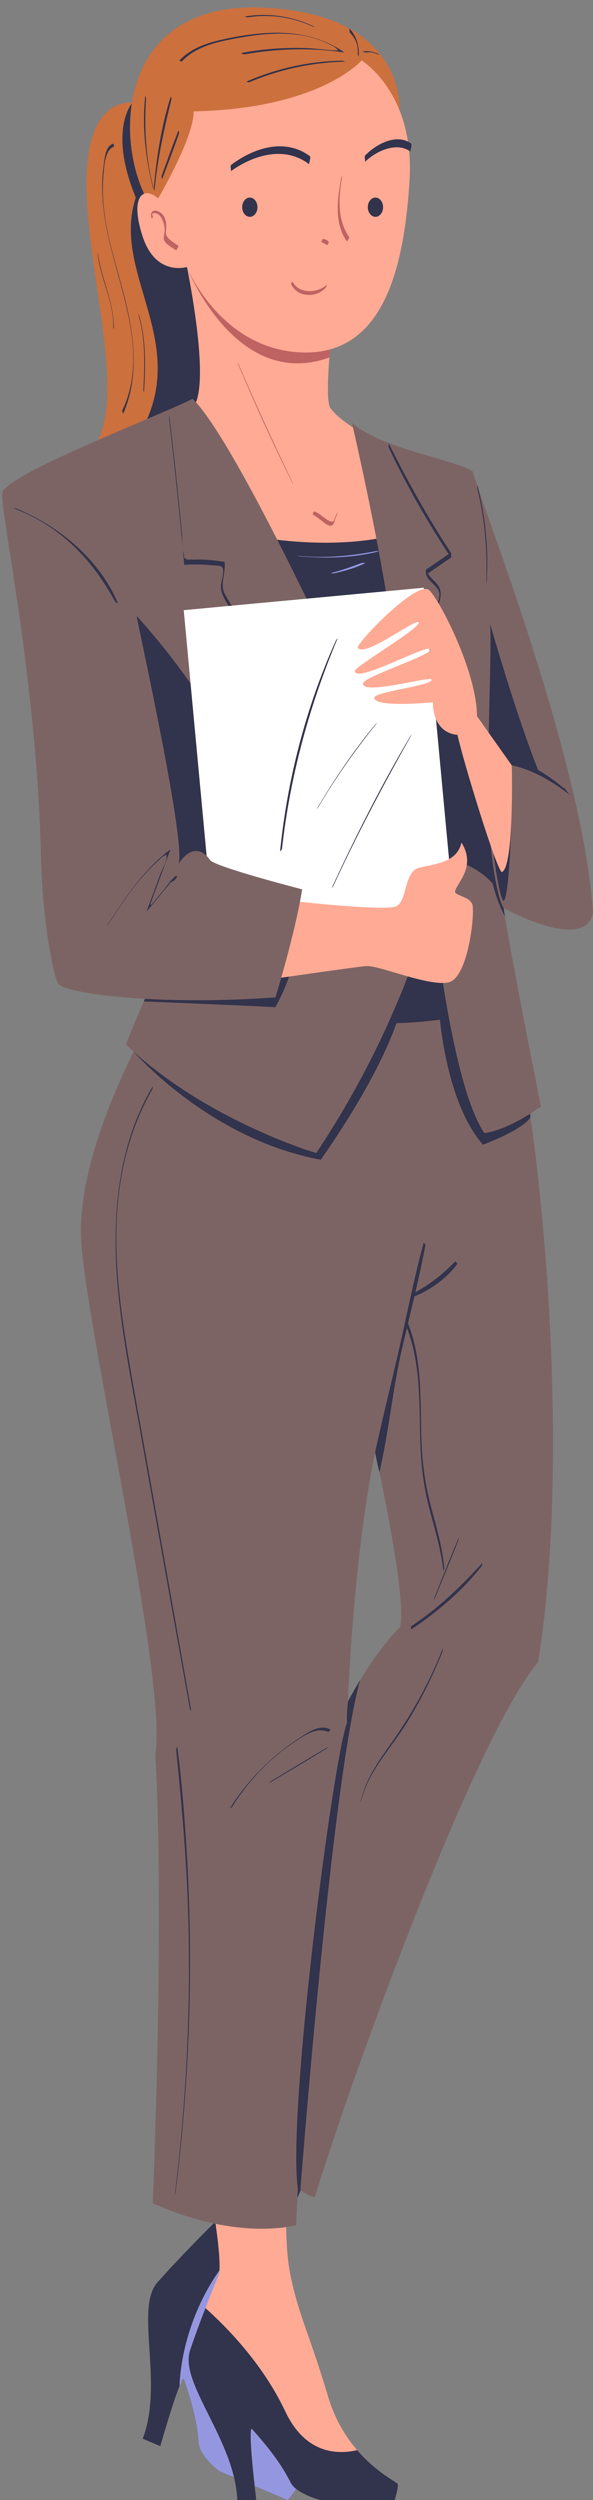 <?xml version="1.0" encoding="UTF-8"?>
<!DOCTYPE svg PUBLIC '-//W3C//DTD SVG 1.0//EN'
          'http://www.w3.org/TR/2001/REC-SVG-20010904/DTD/svg10.dtd'>
<svg height="2407.1" preserveAspectRatio="xMidYMid meet" version="1.0" viewBox="1213.0 292.9 571.9 2407.1" width="571.9" xmlns="http://www.w3.org/2000/svg" xmlns:xlink="http://www.w3.org/1999/xlink" zoomAndPan="magnify"
><rect x="1213.0" y="292.9" width="571.9" height="2407.1" fill="#808080" stroke="none"/><g
  ><g id="change1_1"
    ><path d="M 1419.18 2433.469 C 1419.18 2433.469 1386.75 2465.539 1364.77 2490.469 C 1342.801 2515.398 1371.059 2587.32 1350.648 2640.898 L 1367.609 2648.07 C 1367.609 2648.07 1385.719 2584.18 1390.23 2582.98 C 1401.68 2615.809 1403.699 2633.102 1404.68 2645.512 C 1405.66 2657.922 1424.539 2672.121 1424.539 2672.121 L 1490.52 2700 C 1490.52 2700 1499.23 2689.91 1499.211 2686.789 C 1499.199 2683.672 1463.25 2646.27 1470.141 2583.422 C 1477.02 2520.559 1474.352 2501.66 1481.941 2462.66 C 1489.531 2423.648 1518.23 2370.461 1518.23 2370.461 C 1518.23 2370.461 1446.5 2333.051 1446.84 2335.41 C 1447.172 2337.77 1429.578 2418.32 1419.18 2433.469" fill="#32334c"
    /></g
    ><g id="change2_1"
    ><path d="M 1475.711 2515.141 L 1424.602 2478.969 C 1424.602 2478.969 1389.129 2524.75 1386.078 2590.371 C 1387.84 2586.051 1389.309 2583.219 1390.23 2582.98 C 1401.68 2615.809 1403.699 2633.102 1404.68 2645.512 C 1405.66 2657.922 1424.539 2672.121 1424.539 2672.121 L 1490.52 2700 C 1490.52 2700 1499.23 2689.91 1499.211 2686.789 C 1499.199 2683.672 1463.25 2646.27 1470.141 2583.422 C 1473.512 2552.609 1474.59 2532.371 1475.711 2515.141" fill="#9497e0"
    /></g
    ><g id="change3_1"
    ><path d="M 1424.191 2482.25 C 1424.191 2482.25 1406.801 2524.41 1396.262 2555.93 C 1385.719 2587.441 1439.75 2642.699 1441.789 2700 L 1460.211 2700 C 1460.211 2700 1452.02 2634.102 1455.711 2631.238 C 1479.039 2657.02 1487.629 2672.172 1493.359 2683.219 C 1499.09 2694.27 1522.012 2700 1522.012 2700 L 1593.641 2700 C 1593.641 2700 1597.73 2687.309 1596.512 2684.449 C 1595.281 2681.578 1547.609 2661.121 1529.488 2600.539 C 1511.371 2539.969 1501.551 2523.59 1493.359 2484.711 C 1485.18 2445.828 1490.91 2385.66 1490.91 2385.66 C 1490.91 2385.66 1410.281 2379.109 1411.5 2381.16 C 1412.73 2383.211 1427.879 2464.25 1424.191 2482.25" fill="#ffaa94"
    /></g
    ><g id="change4_1"
    ><path d="M 1367.691 1257.73 C 1367.691 1257.73 1283.391 1394.762 1291.578 1492.172 C 1299.77 1589.578 1374.262 1911.289 1362.801 1981.691 C 1371.801 2146.219 1360.34 2409.539 1360.34 2414.18 C 1443.84 2451.559 1498.68 2435.191 1498.68 2435.191 C 1498.68 2435.191 1514.238 2029.16 1547.801 1951.398 C 1553.531 1785.219 1574.809 1691.09 1574.809 1691.09 C 1574.809 1691.09 1606.738 1834.34 1598.551 1859.719 C 1533.879 1925.199 1487.219 2077.461 1487.219 2077.461 L 1478.219 2382.801 C 1478.219 2382.801 1510.141 2409.809 1516.691 2408.172 C 1552.711 2290.289 1671.41 1964.5 1731.98 1893.281 C 1768.82 1664.891 1726.031 1310.441 1699.941 1253.141 C 1673.859 1195.84 1367.691 1257.73 1367.691 1257.73" fill="#7d6464"
    /></g
    ><g id="change1_2"
    ><path d="M 1341.859 1305.398 C 1341.859 1305.398 1414.91 1389.852 1522.422 1409.488 C 1590.371 1312.078 1599.371 1264.328 1599.371 1264.328 L 1341.859 1305.398" fill="#32334c"
    /></g
    ><g id="change1_3"
    ><path d="M 1636.211 1262.691 C 1636.211 1262.691 1640.852 1351.641 1678.77 1395.031 C 1720.789 1378.93 1724.621 1368.43 1724.621 1368.43 L 1718.879 1317.539 L 1636.211 1262.691" fill="#32334c"
    /></g
    ><g id="change5_1"
    ><path d="M 1345.48 392.578 C 1345.48 392.578 1296.488 378.07 1296.488 469.75 C 1296.488 561.43 1339.602 683.129 1299.219 730.059 C 1471.121 748.621 1487.5 682.039 1487.5 682.039 L 1345.48 392.578" fill="#cc703d"
    /></g
    ><g id="change1_4"
    ><path d="M 1340.078 392.578 C 1340.078 392.578 1317.352 418.789 1343.969 483.121 C 1319.82 556.52 1397.59 622.012 1348.469 709.191 C 1425.012 739.059 1450.801 700.281 1450.801 700.281 C 1450.801 700.281 1468.398 418.129 1340.078 392.578" fill="#32334c"
    /></g
    ><g id="change5_2"
    ><path d="M 1598.148 402.871 C 1598.148 402.871 1609.031 307.672 1468.73 300.301 C 1328.422 292.93 1322.691 422.82 1353.789 483.121 C 1384.898 543.422 1598.148 402.871 1598.148 402.871" fill="#cc703d"
    /></g
    ><g id="change3_2"
    ><path d="M 1391.039 538.922 C 1391.039 538.922 1421.738 678.898 1394.719 688.719 C 1418.871 761.172 1470.441 848.352 1470.441 848.352 C 1470.441 848.352 1597.73 847.352 1598.141 844.98 C 1598.551 842.621 1558.031 707.551 1558.031 707.551 C 1548.621 701.41 1538.09 694.449 1531.691 685.859 C 1525.289 677.262 1533.469 607.27 1533.469 607.27 C 1533.469 607.27 1466.352 539.328 1391.039 538.922" fill="#ffaa94"
    /></g
    ><g id="change6_1"
    ><path d="M 1393.09 549.969 C 1393.09 549.969 1440 669.77 1530.629 637.09 C 1535.32 593.77 1535.32 593.77 1535.32 593.77 C 1535.32 593.77 1446.91 534.621 1393.09 549.969" fill="#bf6262"
    /></g
    ><g id="change1_5"
    ><path d="M 1437.289 805.121 C 1437.289 805.121 1527.82 828.352 1604.281 805.121 C 1666.488 1024.211 1669.102 1268.691 1669.102 1268.691 C 1669.102 1268.691 1574.809 1293.801 1487.5 1262.148 C 1458.031 1084.238 1437.289 805.121 1437.289 805.121" fill="#32334c"
    /></g
    ><g id="change4_2"
    ><path d="M 1568.262 996.23 C 1568.262 996.23 1445.48 722.77 1398.82 676.891 C 1358.699 696.5 1217.359 750.25 1215.18 767.719 C 1213 785.18 1248.941 947.879 1252.66 1122.199 C 1343.969 1172.102 1378.391 1196.66 1378.391 1196.66 C 1378.391 1196.66 1336.879 1288.891 1334.691 1298.711 C 1408.91 1370.199 1516.422 1402.941 1518.059 1402.941 C 1603.738 1274.699 1629.672 1160.641 1629.672 1160.641 C 1629.672 1160.641 1647.391 1336.359 1680.141 1383.84 C 1704.699 1380.57 1734.711 1358.191 1734.711 1358.191 C 1734.711 1358.191 1705.102 1210.789 1698.691 1167.191 C 1698.691 1167.191 1777.281 1210.66 1784.922 1171.73 C 1775.09 1021.48 1671.16 762.262 1669.102 746.98 C 1651.211 734.969 1582.449 725.691 1552.441 700.051 C 1595.551 889.41 1597.191 957.078 1597.191 957.078 L 1568.262 996.23" fill="#7d6464"
    /></g
    ><g id="change1_6"
    ><path d="M 1688.051 1102.621 C 1687.23 1106.441 1694.738 1160.059 1698.828 1160.328 C 1704.828 1154.602 1706.609 1069.539 1706.609 1069.539 L 1688.051 1102.621" fill="#32334c"
    /></g
    ><g id="change1_7"
    ><path d="M 1690.512 1146.449 C 1690.512 1146.449 1668.949 1116.16 1623.379 1118.352 C 1605.102 1063.5 1628.57 973.18 1628.57 973.18 L 1666.219 978.91 L 1684.148 1087.789 C 1684.148 1087.789 1681.809 1122.328 1690.512 1146.449" fill="#32334c"
    /></g
    ><g id="change1_8"
    ><path d="M 1456.691 910 C 1447.801 895.039 1438.602 880.211 1429.988 865.09 C 1424.711 855.809 1430.84 844.941 1429.68 834.641 C 1429.68 834.66 1429.629 833.949 1429.488 833.93 C 1422.59 832.781 1415.648 831.949 1408.648 831.621 C 1404.738 831.441 1400.531 831.98 1396.672 831.512 C 1394.352 832.129 1392.34 831.57 1390.629 829.809 C 1390.531 828.75 1390.441 827.691 1390.34 826.629 C 1388.48 820.93 1389.102 813.059 1388.531 807.07 C 1387.781 799.129 1387.012 791.191 1386.219 783.25 C 1383.219 753.16 1379.961 723.09 1376.309 693.07 C 1376.129 691.57 1376.02 695.309 1376.078 695.84 C 1381.461 742.328 1386.379 788.852 1390.531 835.461 C 1390.539 835.52 1390.59 836.672 1390.77 836.66 C 1396.762 836.352 1402.738 836.238 1408.738 836.52 C 1411.73 836.66 1414.719 836.879 1417.711 837.18 C 1419.301 837.34 1425.309 837.379 1426.621 838.328 C 1430.641 841.238 1425.828 853.109 1425.988 857.82 C 1426.281 866.531 1432.328 873.809 1436.621 881.031 C 1443.301 892.25 1449.969 903.469 1456.648 914.699 C 1456.309 914.141 1457.379 911.148 1456.691 910" fill="#32334c"
    /></g
    ><g id="change1_9"
    ><path d="M 1647.852 825.031 C 1625.551 791.211 1605.988 755.961 1587.879 719.73 C 1588.148 720.262 1587.371 722.609 1587.84 723.629 C 1604.469 759.262 1624.18 793.488 1645.66 826.398 C 1638.43 831.352 1631.199 836.309 1623.969 841.262 C 1623.27 841.738 1623.789 845.32 1623.988 846.039 C 1626.289 854.07 1637.121 857.219 1636.73 865.711 C 1636.461 871.781 1633.129 878.738 1631.328 884.531 C 1629.352 890.871 1627.371 897.219 1625.391 903.57 C 1624.969 904.922 1625.852 907.512 1625.609 908.289 C 1628.5 899.012 1631.391 889.73 1634.281 880.449 C 1635.828 875.441 1637.852 870.469 1638 865.18 C 1638.262 855.23 1629.801 852.09 1625.648 845.039 C 1633.059 839.961 1640.461 834.879 1647.871 829.801 C 1648.43 829.41 1648.211 825.57 1647.852 825.031" fill="#32334c"
    /></g
    ><g id="change1_10"
    ><path d="M 1685.078 1033.301 C 1682.102 1028.852 1687.371 925.289 1685.73 893.781 C 1715.199 995.281 1733.352 1037.578 1733.352 1037.578 C 1733.352 1037.578 1691.641 1013.859 1693.391 1034.859 C 1688.051 1038.672 1685.078 1033.301 1685.078 1033.301" fill="#32334c"
    /></g
    ><g id="change1_11"
    ><path d="M 1352.73 1254.59 L 1351.66 1257.07 C 1351.66 1257.07 1469.211 1261.871 1478.488 1262.691 C 1495.141 1233.219 1498.68 1207.031 1498.68 1207.031 C 1498.68 1207.031 1398.602 1199.559 1352.73 1254.59" fill="#32334c"
    /></g
    ><g id="change1_12"
    ><path d="M 1344.789 886 C 1344.789 886 1448.199 996.59 1448.199 1070.969 C 1448.199 1070.969 1557.211 1106.609 1526.109 1193.789 C 1493.371 1200.449 1363.211 1159.41 1363.211 1159.41 L 1344.789 886" fill="#32334c"
    /></g
    ><g id="change7_1"
    ><path d="M 1654.648 1212.102 L 1423.18 1233.711 L 1390.199 880.371 L 1621.672 858.77 L 1654.648 1212.102" fill="#fff"
    /></g
    ><g id="change3_3"
    ><path d="M 1492.129 1160.09 C 1492.129 1160.09 1584.09 1170.461 1595 1165.551 C 1605.922 1160.641 1602.371 1132.262 1617.109 1128.441 C 1631.84 1124.621 1653.672 1123.801 1658.039 1104.16 C 1673.859 1129.262 1650.121 1145.629 1652.031 1152.449 C 1656.941 1156.551 1665.398 1156.551 1668.398 1163.371 C 1671.41 1170.191 1664.898 1234.961 1645.238 1238.82 C 1625.59 1242.691 1578.219 1222.07 1566.289 1223.031 C 1554.371 1224 1465.531 1236.969 1465.531 1236.969 L 1492.129 1160.09" fill="#ffaa94"
    /></g
    ><g id="change4_3"
    ><path d="M 1344.789 886 C 1344.789 889.281 1393.898 1109.48 1384.898 1125.031 C 1399.219 1103.34 1411.09 1114.391 1415.602 1120.941 C 1420.102 1127.488 1504.41 1149.18 1504.41 1149.18 C 1497.461 1192.559 1478.629 1253.141 1478.629 1253.141 C 1368.121 1261.328 1273.98 1250.031 1268.66 1239.309 C 1263.34 1228.578 1242.461 1132.129 1258.02 1015.48 C 1273.57 898.828 1344.789 886 1344.789 886" fill="#7d6464"
    /></g
    ><g id="change1_13"
    ><path d="M 1536.98 909.551 C 1508.129 973.5 1490.109 1043.102 1483.07 1112.84 C 1483.121 1112.379 1484.84 1111.141 1484.941 1110.219 C 1492.859 1039.879 1511.25 972.531 1538.66 907.34 C 1538.77 907.102 1537.25 908.949 1536.98 909.551" fill="#32334c"
    /></g
    ><g id="change1_14"
    ><path d="M 1608.602 1001.91 C 1580.711 1049.109 1555.781 1098.211 1532.879 1148 C 1532.781 1148.199 1534.16 1146.531 1534.41 1145.98 C 1557.391 1096.309 1582.949 1048.121 1609.859 1000.48 C 1610.469 999.398 1608.75 1001.648 1608.602 1001.91" fill="#32334c"
    /></g
    ><g id="change1_15"
    ><path d="M 1576.25 988.891 C 1554.879 1014.512 1535.941 1042.211 1519.02 1070.941 C 1518.039 1072.602 1519.859 1070.238 1520.129 1069.781 C 1536.539 1041.93 1555.141 1015.711 1575.379 990.52 C 1575.602 990.238 1576.891 988.129 1576.25 988.891" fill="#32334c"
    /></g
    ><g id="change1_16"
    ><path d="M 1383.699 1136.441 C 1383.48 1136.289 1383.25 1136.141 1383.02 1135.98 L 1382.93 1136.02 C 1378.051 1139.301 1374.531 1145.309 1370.801 1149.789 C 1368.039 1153.109 1365.281 1156.43 1362.52 1159.738 C 1359.41 1163.469 1356.531 1167.469 1359.41 1159.609 C 1365.379 1143.32 1371.449 1127.07 1377.398 1110.781 C 1377.422 1110.691 1377.391 1110.672 1377.309 1110.719 C 1351.789 1129.93 1334.051 1156.66 1316.828 1183.102 C 1315.512 1185.121 1317.012 1183.461 1317.621 1182.531 C 1331.578 1161.172 1345.762 1139.48 1364.891 1122.309 C 1366.711 1120.672 1368.891 1118 1371.078 1117.051 C 1373.73 1115.91 1373.66 1114.629 1373.641 1118.191 C 1373.609 1122.922 1369.23 1130.102 1367.602 1134.52 C 1363.199 1146.441 1358.84 1158.371 1354.371 1170.25 C 1354.25 1170.559 1354.879 1169.871 1354.852 1169.922 C 1358.969 1164.988 1363.078 1160.059 1367.191 1155.129 C 1369.262 1152.66 1371.32 1150.18 1373.379 1147.711 C 1374.07 1146.879 1374.762 1146.059 1375.449 1145.23 C 1376.73 1143.07 1378.578 1141.621 1381.012 1140.859 C 1381.109 1140.18 1383.398 1138.52 1383.602 1137.23 C 1383.641 1137 1383.672 1136.77 1383.711 1136.539 C 1383.711 1136.5 1383.711 1136.469 1383.699 1136.441" fill="#32334c"
    /></g
    ><g id="change1_17"
    ><path d="M 1757.262 1051.398 C 1757.281 1051.43 1757.141 1051.609 1756.941 1051.84 C 1739.309 1037.75 1719.32 1023.32 1695.691 1024.48 C 1694.98 1024.512 1693.121 1027.59 1693.148 1028.238 C 1693.309 1031.301 1693.41 1034.359 1693.43 1037.422 C 1693.43 1037.07 1695.141 1035.809 1695.16 1035 C 1695.23 1032.781 1695.379 1030.57 1695.5 1028.352 C 1719.148 1029.488 1744.102 1043.809 1762.27 1058.039 C 1762.398 1058.141 1758.789 1053.531 1758.43 1053.031 C 1758.039 1052.48 1757.648 1051.941 1757.262 1051.398" fill="#32334c"
    /></g
    ><g id="change1_18"
    ><path d="M 1685.281 1090.398 C 1684.699 1067.238 1686.16 1043.91 1684.422 1020.789 C 1684.48 1021.578 1682.059 1023.02 1682.07 1024.172 C 1682.27 1048.93 1681.871 1073.781 1682.77 1098.531 C 1683.59 1121.039 1685.73 1148.02 1699.941 1175.238 C 1699.809 1174.98 1698.871 1167.859 1698.691 1167.191 C 1692.441 1158.02 1685.93 1116.078 1685.281 1090.398" fill="#32334c"
    /></g
    ><g id="change3_4"
    ><path d="M 1673.039 982.461 C 1672.77 939.891 1637.84 872.219 1627.199 861.309 C 1616.559 850.391 1560.898 907.691 1557.898 916.148 C 1562.672 927.48 1612.602 889.141 1616.41 891.941 C 1622.289 895.281 1557.141 933.371 1555.172 938.801 C 1555.172 951.691 1623.93 913.422 1627.41 917.93 C 1633.961 922.219 1561.988 944.809 1563.078 951.078 C 1562.328 962.75 1630.172 943.102 1629.109 947.262 C 1630.98 952.922 1573.18 958.988 1573.988 964.719 C 1573.789 974.609 1630.48 969.09 1630.48 969.09 C 1630.48 969.09 1629.109 998.012 1654.219 1000.469 C 1659.398 1024.75 1692.422 1132.539 1697.059 1132.539 C 1709.059 1127.352 1706.57 1029.82 1706.57 1029.82 L 1673.039 982.461" fill="#ffaa94"
    /></g
    ><g id="change1_19"
    ><path d="M 1226.102 781.461 C 1225.82 781.352 1228.039 783.059 1228.77 783.352 C 1272.129 800.301 1302.371 832.262 1324.129 872.379 C 1324.512 873.09 1326.672 873.648 1326.789 873.949 C 1309.191 831.309 1268.359 797.852 1226.102 781.461" fill="#32334c"
    /></g
    ><g id="change1_20"
    ><path d="M 1673.57 760.219 C 1673.488 759.91 1673.25 762.762 1673.43 763.52 C 1680.398 792.66 1683.031 821.949 1682.031 851.891 C 1682.012 852.301 1682.262 855.57 1682.352 854.109 C 1684.449 822.691 1681.191 790.73 1673.57 760.219" fill="#32334c"
    /></g
    ><g id="change2_2"
    ><path d="M 1575.859 823.488 C 1551.391 828.25 1527.281 830.488 1502.34 828.172 C 1501.801 828.121 1498.891 828.199 1500.77 828.379 C 1526.629 830.859 1553.48 830.102 1578.762 823.711 C 1578.301 823.828 1576.672 823.328 1575.859 823.488" fill="#9497e0"
    /></g
    ><g id="change2_3"
    ><path d="M 1562.219 834.789 C 1552.078 838.449 1542.25 842.219 1531.719 844.699 C 1532.359 844.551 1534.23 845.172 1535.301 844.922 C 1545.41 842.57 1556.078 839.77 1565.352 834.98 C 1565 835.172 1563.012 834.5 1562.219 834.789" fill="#9497e0"
    /></g
    ><g id="change3_5"
    ><path d="M 1365.531 483.941 C 1365.531 483.941 1400.73 423.91 1399.629 400.172 C 1522.422 397.441 1561.711 351.051 1561.711 351.051 C 1561.711 351.051 1613.289 382.16 1607.969 466.879 C 1602.641 551.609 1582.59 635.102 1504 632.238 C 1425.422 629.371 1393.09 549.969 1393.09 549.969 C 1393.09 549.969 1363.211 559.379 1350.52 520.5 C 1337.828 481.621 1351.469 471.52 1365.531 483.941" fill="#ffaa94"
    /></g
    ><g id="change1_21"
    ><path d="M 1511.711 443.141 C 1487.762 425.629 1458.07 435.07 1435.91 451.68 C 1434.672 452.609 1436.27 457.27 1435.59 457.75 C 1458.059 441.738 1487.941 433.148 1511.289 451.16 C 1510.531 450.57 1513.281 444.281 1511.711 443.141" fill="#32334c"
    /></g
    ><g id="change1_22"
    ><path d="M 1609.398 431.02 C 1595.34 420.961 1575.781 431.711 1565.238 442.488 C 1563.988 443.77 1565.73 448.059 1564.91 448.859 C 1575.609 438.41 1595.379 428.961 1608.98 438.941 C 1608.262 438.41 1610.922 432.109 1609.398 431.02" fill="#32334c"
    /></g
    ><g id="change6_2"
    ><path d="M 1549.738 521.129 C 1537.57 503.551 1539.82 482.129 1543.012 462.121 C 1542.941 462.52 1542.121 463.449 1542 464.121 C 1538.5 484.871 1534.91 507.148 1547.68 525.551 C 1547.422 525.16 1550.371 522.031 1549.738 521.129" fill="#bf6262"
    /></g
    ><g id="change6_3"
    ><path d="M 1524.398 522.941 C 1523.961 522.898 1522.84 526.012 1522.941 526.059 C 1523.949 526.449 1524.961 526.84 1525.898 527.359 C 1526.828 527.871 1527.648 528.711 1528.691 528.941 C 1529 529.012 1530.219 526.309 1530.07 525.98 C 1529.148 524.02 1526.422 523.121 1524.398 522.941" fill="#bf6262"
    /></g
    ><g id="change6_4"
    ><path d="M 1495 563.711 C 1495.18 564.09 1493.449 565.672 1493.762 566.371 C 1499.449 579.352 1518.23 580.039 1527.129 569.91 C 1527.719 569.238 1528.07 567.238 1528.422 566.922 C 1519.281 575.34 1500.98 576.359 1495 563.711" fill="#bf6262"
    /></g
    ><g id="change6_5"
    ><path d="M 1384.988 529.52 C 1381.801 527.281 1378.059 525.039 1375.328 522.238 C 1372.031 518.852 1373.07 516.512 1373.289 512.148 C 1373.578 506.352 1372.25 499.879 1366.66 496.93 C 1363.301 495.16 1361.012 495.43 1359.781 496.84 C 1359.801 496.719 1359.801 496.609 1359.828 496.488 C 1359.699 496.77 1359.57 497.039 1359.441 497.32 C 1359.281 497.57 1359.141 497.852 1359.031 498.148 C 1358.891 498.449 1358.75 498.738 1358.609 499.039 C 1358.68 499 1358.75 498.988 1358.828 498.949 C 1358.59 500.309 1358.77 501.969 1359.371 503.73 C 1359.211 503.27 1360.762 501.969 1360.531 501.25 C 1360.031 500.371 1359.762 499.488 1359.68 498.609 C 1368.27 495.43 1372.18 509.262 1371.801 515.109 C 1371.578 518.609 1369.922 522.09 1371.82 525.23 C 1373.898 528.648 1379.77 531.77 1382.941 533.922 C 1383.02 533.98 1385.5 529.879 1384.988 529.52" fill="#bf6262"
    /></g
    ><g id="change1_23"
    ><path d="M 1461.301 492.398 C 1461.301 497.52 1458 501.672 1453.93 501.672 C 1449.871 501.672 1446.57 497.52 1446.57 492.398 C 1446.57 487.27 1449.871 483.121 1453.93 483.121 C 1458 483.121 1461.301 487.27 1461.301 492.398" fill="#32334c"
    /></g
    ><g id="change1_24"
    ><path d="M 1582.449 492.398 C 1582.449 497.52 1579.148 501.672 1575.09 501.672 C 1571.02 501.672 1567.719 497.52 1567.719 492.398 C 1567.719 487.27 1571.02 483.121 1575.09 483.121 C 1579.148 483.121 1582.449 487.27 1582.449 492.398" fill="#32334c"
    /></g
    ><g id="change6_6"
    ><path d="M 1536.621 789.859 C 1536.289 790.59 1535.98 791.352 1535.719 792.109 C 1535.539 792.621 1535.371 793.148 1535.25 793.68 C 1535.141 794.172 1534.93 794.512 1534.852 794.66 C 1532.051 796.09 1528.16 793.102 1526 791.551 C 1522.75 789.219 1519.809 786.469 1515.922 785.289 C 1515.629 785.199 1514.32 788.18 1514.52 788.289 C 1517.91 790.109 1520.789 792.359 1523.801 794.719 C 1525.801 796.289 1530.031 800.16 1532.871 798.859 C 1536.09 797.391 1535.801 792.039 1537.422 789.719 C 1537.781 789.211 1538.449 786.73 1538.801 786.559 C 1537.641 787.121 1537.141 788.75 1536.621 789.859" fill="#bf6262"
    /></g
    ><g id="change6_7"
    ><path d="M 1495.02 757.27 C 1477.129 720.02 1459.871 682.57 1443.539 644.609 C 1443.238 643.91 1441.18 640.309 1442.23 642.781 C 1458.57 681.48 1475.969 719.82 1494.719 757.41 C 1495.559 759.102 1495.859 759.02 1495.02 757.27" fill="#bf6262"
    /></g
    ><g id="change1_25"
    ><path d="M 1360.762 472.91 C 1353.578 444.762 1352.039 416.738 1353.852 387.879 C 1353.91 386.898 1353.109 385.148 1353.172 384.57 C 1349.75 414.621 1353.301 445.699 1360.852 474.871 C 1361.172 476.109 1360.84 473.219 1360.762 472.91" fill="#32334c"
    /></g
    ><g id="change1_26"
    ><path d="M 1377.801 385.559 C 1368.609 413.961 1363.98 444.301 1361.34 473.949 C 1361.262 474.871 1362.012 476.391 1361.949 476.949 C 1364.75 446.789 1371.039 417.75 1378.379 388.43 C 1378.578 387.648 1377.672 385.93 1377.801 385.559" fill="#32334c"
    /></g
    ><g id="change1_27"
    ><path d="M 1385.191 418.359 C 1379.352 432.898 1374.191 447.73 1368.789 462.441 C 1368.5 463.238 1369.539 465.039 1369.398 465.41 C 1374.922 450.672 1380.648 435.98 1385.75 421.09 C 1386 420.371 1385.059 418.68 1385.191 418.359" fill="#32334c"
    /></g
    ><g id="change1_28"
    ><path d="M 1549.941 320.289 C 1550.301 320.66 1549.738 323.672 1550.57 324.512 C 1555.891 329.949 1558.719 336.539 1558.012 344.328 C 1557.91 345.398 1558.828 347.32 1558.738 347.93 C 1560.102 338.121 1556.82 327.391 1549.941 320.289" fill="#32334c"
    /></g
    ><g id="change1_29"
    ><path d="M 1333.762 581.57 C 1327.852 557.66 1319.98 534.191 1315.578 509.922 C 1312.801 494.559 1311.328 478.84 1312.648 463.25 C 1313.328 455.32 1313.66 436.961 1322.898 434.16 C 1323.18 434.07 1322.551 431.25 1322.398 431.289 C 1314.352 433.102 1313.828 446.469 1312.91 452.891 C 1311.551 462.461 1311.289 472.172 1311.82 481.809 C 1312.801 499.82 1316.398 517.57 1320.852 535.012 C 1333.398 584.219 1354.43 638.68 1330.988 687.988 C 1330.57 688.891 1331.891 691.129 1331.719 691.539 C 1347.16 656.262 1342.738 617.898 1333.762 581.57" fill="#32334c"
    /></g
    ><g id="change1_30"
    ><path d="M 1346.738 595.328 C 1346.391 594.16 1346.789 597.16 1346.91 597.578 C 1353.43 620.719 1352.441 644.48 1351.289 668.211 C 1351.262 668.809 1351.879 671.031 1351.898 670.77 C 1353.262 645.488 1354.211 619.828 1346.738 595.328" fill="#32334c"
    /></g
    ><g id="change1_31"
    ><path d="M 1307.621 538.012 C 1307.59 537.801 1307.07 535.672 1307.172 536.762 C 1309.531 561.109 1322.98 583.281 1322.211 608.031 C 1322.191 608.48 1322.648 610.121 1322.66 609.941 C 1323.5 584.922 1311.012 562.379 1307.621 538.012" fill="#32334c"
    /></g
    ><g id="change1_32"
    ><path d="M 1544.871 343.211 C 1523.602 328.391 1498.141 323.352 1472.52 324.59 C 1455.621 325.398 1438.48 328.16 1422.07 332.262 C 1408.512 335.648 1395.57 340.922 1385.84 351.301 C 1385.988 351.148 1388.012 352.449 1388.398 352.039 C 1400.602 339.191 1417.648 334.34 1434.551 331.012 C 1455.262 326.93 1476.719 323.719 1497.84 326.059 C 1508.922 327.289 1519.898 330.141 1529.891 335.141 C 1532.172 336.281 1535.012 337.5 1536.969 339.18 C 1540.141 341.879 1539.039 341.469 1535.309 341.34 C 1526.449 341.02 1517.602 339.512 1508.699 339.211 C 1487.43 338.48 1466.012 340.02 1445.109 344.051 C 1445.68 343.941 1447.738 345.43 1448.859 345.238 C 1480.699 339.641 1512.602 338.711 1544.641 343.301 C 1544.609 343.289 1545.078 343.352 1544.871 343.211" fill="#32334c"
    /></g
    ><g id="change1_33"
    ><path d="M 1543.051 351.328 C 1511.129 351.828 1479.801 358.719 1450.57 371.52 C 1451.039 371.309 1452.379 372.539 1453.078 372.238 C 1482.641 359.66 1513.871 353 1545.969 352.25 C 1545.422 352.27 1543.98 351.309 1543.051 351.328" fill="#32334c"
    /></g
    ><g id="change1_34"
    ><path d="M 1562.609 342.441 C 1563.121 342.371 1564.801 343.578 1565.762 343.441 C 1569.68 342.879 1573.129 343.25 1576.852 345.031 C 1577.539 345.371 1579.078 345.441 1579.469 345.672 C 1574.551 342.762 1568.219 341.602 1562.609 342.441" fill="#32334c"
    /></g
    ><g id="change1_35"
    ><path d="M 1449.059 308.77 C 1449.469 308.711 1450.879 309.719 1451.68 309.609 C 1473.41 306.352 1494.359 309.16 1514.512 318.43 C 1515.012 318.66 1517.059 319.059 1516.859 318.961 C 1495.98 308.59 1472.039 304.988 1449.059 308.77" fill="#32334c"
    /></g
    ><g id="change1_36"
    ><path d="M 1652.281 1507.27 C 1640.32 1519.422 1628.352 1528.988 1613.59 1537.07 C 1617.102 1521.988 1620.441 1506.879 1623.32 1491.711 C 1623.469 1490.93 1621.531 1489.59 1621.648 1489.148 C 1612.469 1522.852 1605.738 1557.391 1597.961 1591.449 C 1590.121 1625.809 1582.289 1656.641 1574.809 1691.09 C 1574.68 1691.711 1578.48 1709.211 1578.91 1710.191 C 1587.109 1676.25 1592.18 1628.621 1600 1594.59 C 1601.781 1586.852 1603.621 1579.121 1605.469 1571.391 C 1619.52 1608.238 1616.988 1647.609 1618.539 1686.352 C 1619.328 1706.051 1621.879 1725.25 1626.801 1744.352 C 1632.039 1764.699 1638.379 1784.711 1640.602 1805.691 C 1640.539 1805.109 1641.469 1803.441 1641.391 1802.441 C 1639.641 1781.629 1633.422 1761.762 1628.191 1741.641 C 1623.09 1722 1620.398 1702.32 1619.578 1682.059 C 1618.02 1643.578 1621.02 1603.59 1606.48 1567.102 C 1608.551 1558.422 1610.641 1549.73 1612.672 1541.039 C 1628.43 1534.781 1643.879 1523.539 1654 1509.922 C 1654.289 1509.531 1652.27 1507.281 1652.281 1507.27" fill="#32334c"
    /></g
    ><g id="change1_37"
    ><path d="M 1548.602 1930.789 C 1548.602 1930.789 1546.98 1945.871 1547.801 1951.398 C 1534.699 1983.121 1490.012 2326.078 1500.219 2399.871 L 1502.68 2401.57 C 1502.68 2401.57 1532.609 2010.559 1560.262 1910.578 C 1554.871 1919.648 1548.602 1930.789 1548.602 1930.789" fill="#32334c"
    /></g
    ><g id="change1_38"
    ><path d="M 1502.051 1966 C 1493.711 1971.379 1485.738 1977.352 1478.18 1983.789 C 1461.09 1998.352 1446.391 2015.359 1434.441 2034.359 C 1434.75 2033.859 1436.512 2033.141 1437.051 2032.289 C 1447.379 2015.98 1459.66 2000.98 1474 1988.02 C 1482.961 1979.91 1492.629 1972.621 1502.898 1966.25 C 1511.129 1961.148 1519.73 1956.488 1529.441 1960.309 C 1529.98 1960.52 1531.781 1958.199 1531.879 1958.262 C 1521.949 1952.379 1510.34 1960.648 1502.051 1966" fill="#32334c"
    /></g
    ><g id="change1_39"
    ><path d="M 1529.809 1974.641 C 1511.27 1985.379 1492.988 1996.609 1474.609 2007.629 C 1473.93 2008.039 1471.871 2010.141 1472.129 2009.98 C 1490.68 1998.891 1509.34 1987.961 1527.73 1976.609 C 1528.289 1976.27 1530.051 1974.512 1529.809 1974.641" fill="#32334c"
    /></g
    ><g id="change1_40"
    ><path d="M 1609.891 1858.441 C 1609.059 1859 1609.66 1861.641 1609.141 1861.98 C 1634.648 1845.148 1658.73 1824.719 1677.66 1800.59 C 1678.16 1799.949 1677.949 1797.93 1678.199 1797.648 C 1657.461 1820.531 1635.699 1841.25 1609.891 1858.441" fill="#32334c"
    /></g
    ><g id="change1_41"
    ><path d="M 1655.41 1773.352 C 1647.328 1792.211 1639.891 1811.371 1632.18 1830.379 C 1631.93 1831.012 1631.641 1833.512 1631.738 1833.262 C 1639.531 1814.18 1647.559 1795.172 1655.012 1775.961 C 1655.23 1775.398 1655.512 1773.109 1655.41 1773.352" fill="#32334c"
    /></g
    ><g id="change1_42"
    ><path d="M 1355.988 1707.121 C 1349.16 1668.828 1341.969 1630.602 1335.66 1592.23 C 1329.289 1553.539 1324.328 1514.379 1325.289 1475.09 C 1326.43 1428.371 1336.43 1382.441 1359.879 1341.711 C 1360.359 1340.879 1360.18 1339 1360.461 1338.531 C 1324.352 1399.012 1320.238 1472.789 1327.398 1541.219 C 1331.879 1584 1340.219 1626.309 1347.789 1668.629 C 1355.422 1711.309 1363.051 1754 1370.711 1796.672 C 1379.309 1844.641 1387.898 1892.609 1396.531 1940.578 C 1396.449 1940.148 1397.281 1938.789 1397.141 1938.02 C 1383.48 1861.051 1369.738 1784.078 1355.988 1707.121" fill="#32334c"
    /></g
    ><g id="change1_43"
    ><path d="M 1392.68 2069.488 C 1390.641 2037.602 1388.172 2005.559 1383.879 1973.891 C 1383.969 1974.59 1382.75 1976.75 1382.879 1978 C 1388.488 2032.871 1393.301 2087.602 1394.672 2142.77 C 1396.051 2198.211 1394.828 2253.699 1391 2309.02 C 1388.77 2341.301 1385.641 2373.512 1381.672 2405.621 C 1381.52 2406.852 1382.309 2403.891 1382.371 2403.449 C 1396.262 2292.75 1399.801 2180.828 1392.68 2069.488" fill="#32334c"
    /></g
    ><g id="change1_44"
    ><path d="M 1640.23 1879.512 C 1628.969 1908.07 1614.57 1935.371 1597.449 1960.852 C 1583.441 1981.699 1566.98 2001.129 1561.09 2026.121 C 1560.828 2027.211 1560.648 2029.512 1561.219 2027.102 C 1567.898 1998.961 1589.66 1976.66 1604.648 1952.711 C 1618.379 1930.762 1629.871 1907.621 1639.602 1883.648 C 1639.961 1882.738 1640.359 1879.16 1640.23 1879.512" fill="#32334c"
    /></g
    ><g id="change1_45"
    ><path d="M 1557.461 2651.93 C 1536.738 2656.648 1507 2654.578 1488.039 2614.461 C 1466.352 2568.531 1431.031 2532.891 1411.121 2515.129 C 1406.141 2528.07 1400.609 2542.898 1396.262 2555.93 C 1385.719 2587.441 1439.75 2642.699 1441.789 2700 L 1460.211 2700 C 1460.211 2700 1452.02 2634.102 1455.711 2631.238 C 1479.039 2657.02 1487.629 2672.172 1493.359 2683.219 C 1499.09 2694.27 1522.012 2700 1522.012 2700 L 1593.641 2700 C 1593.641 2700 1597.73 2687.309 1596.5 2684.449 C 1595.73 2682.629 1576.23 2673.699 1557.461 2651.93" fill="#32334c"
    /></g
  ></g
></svg
>
